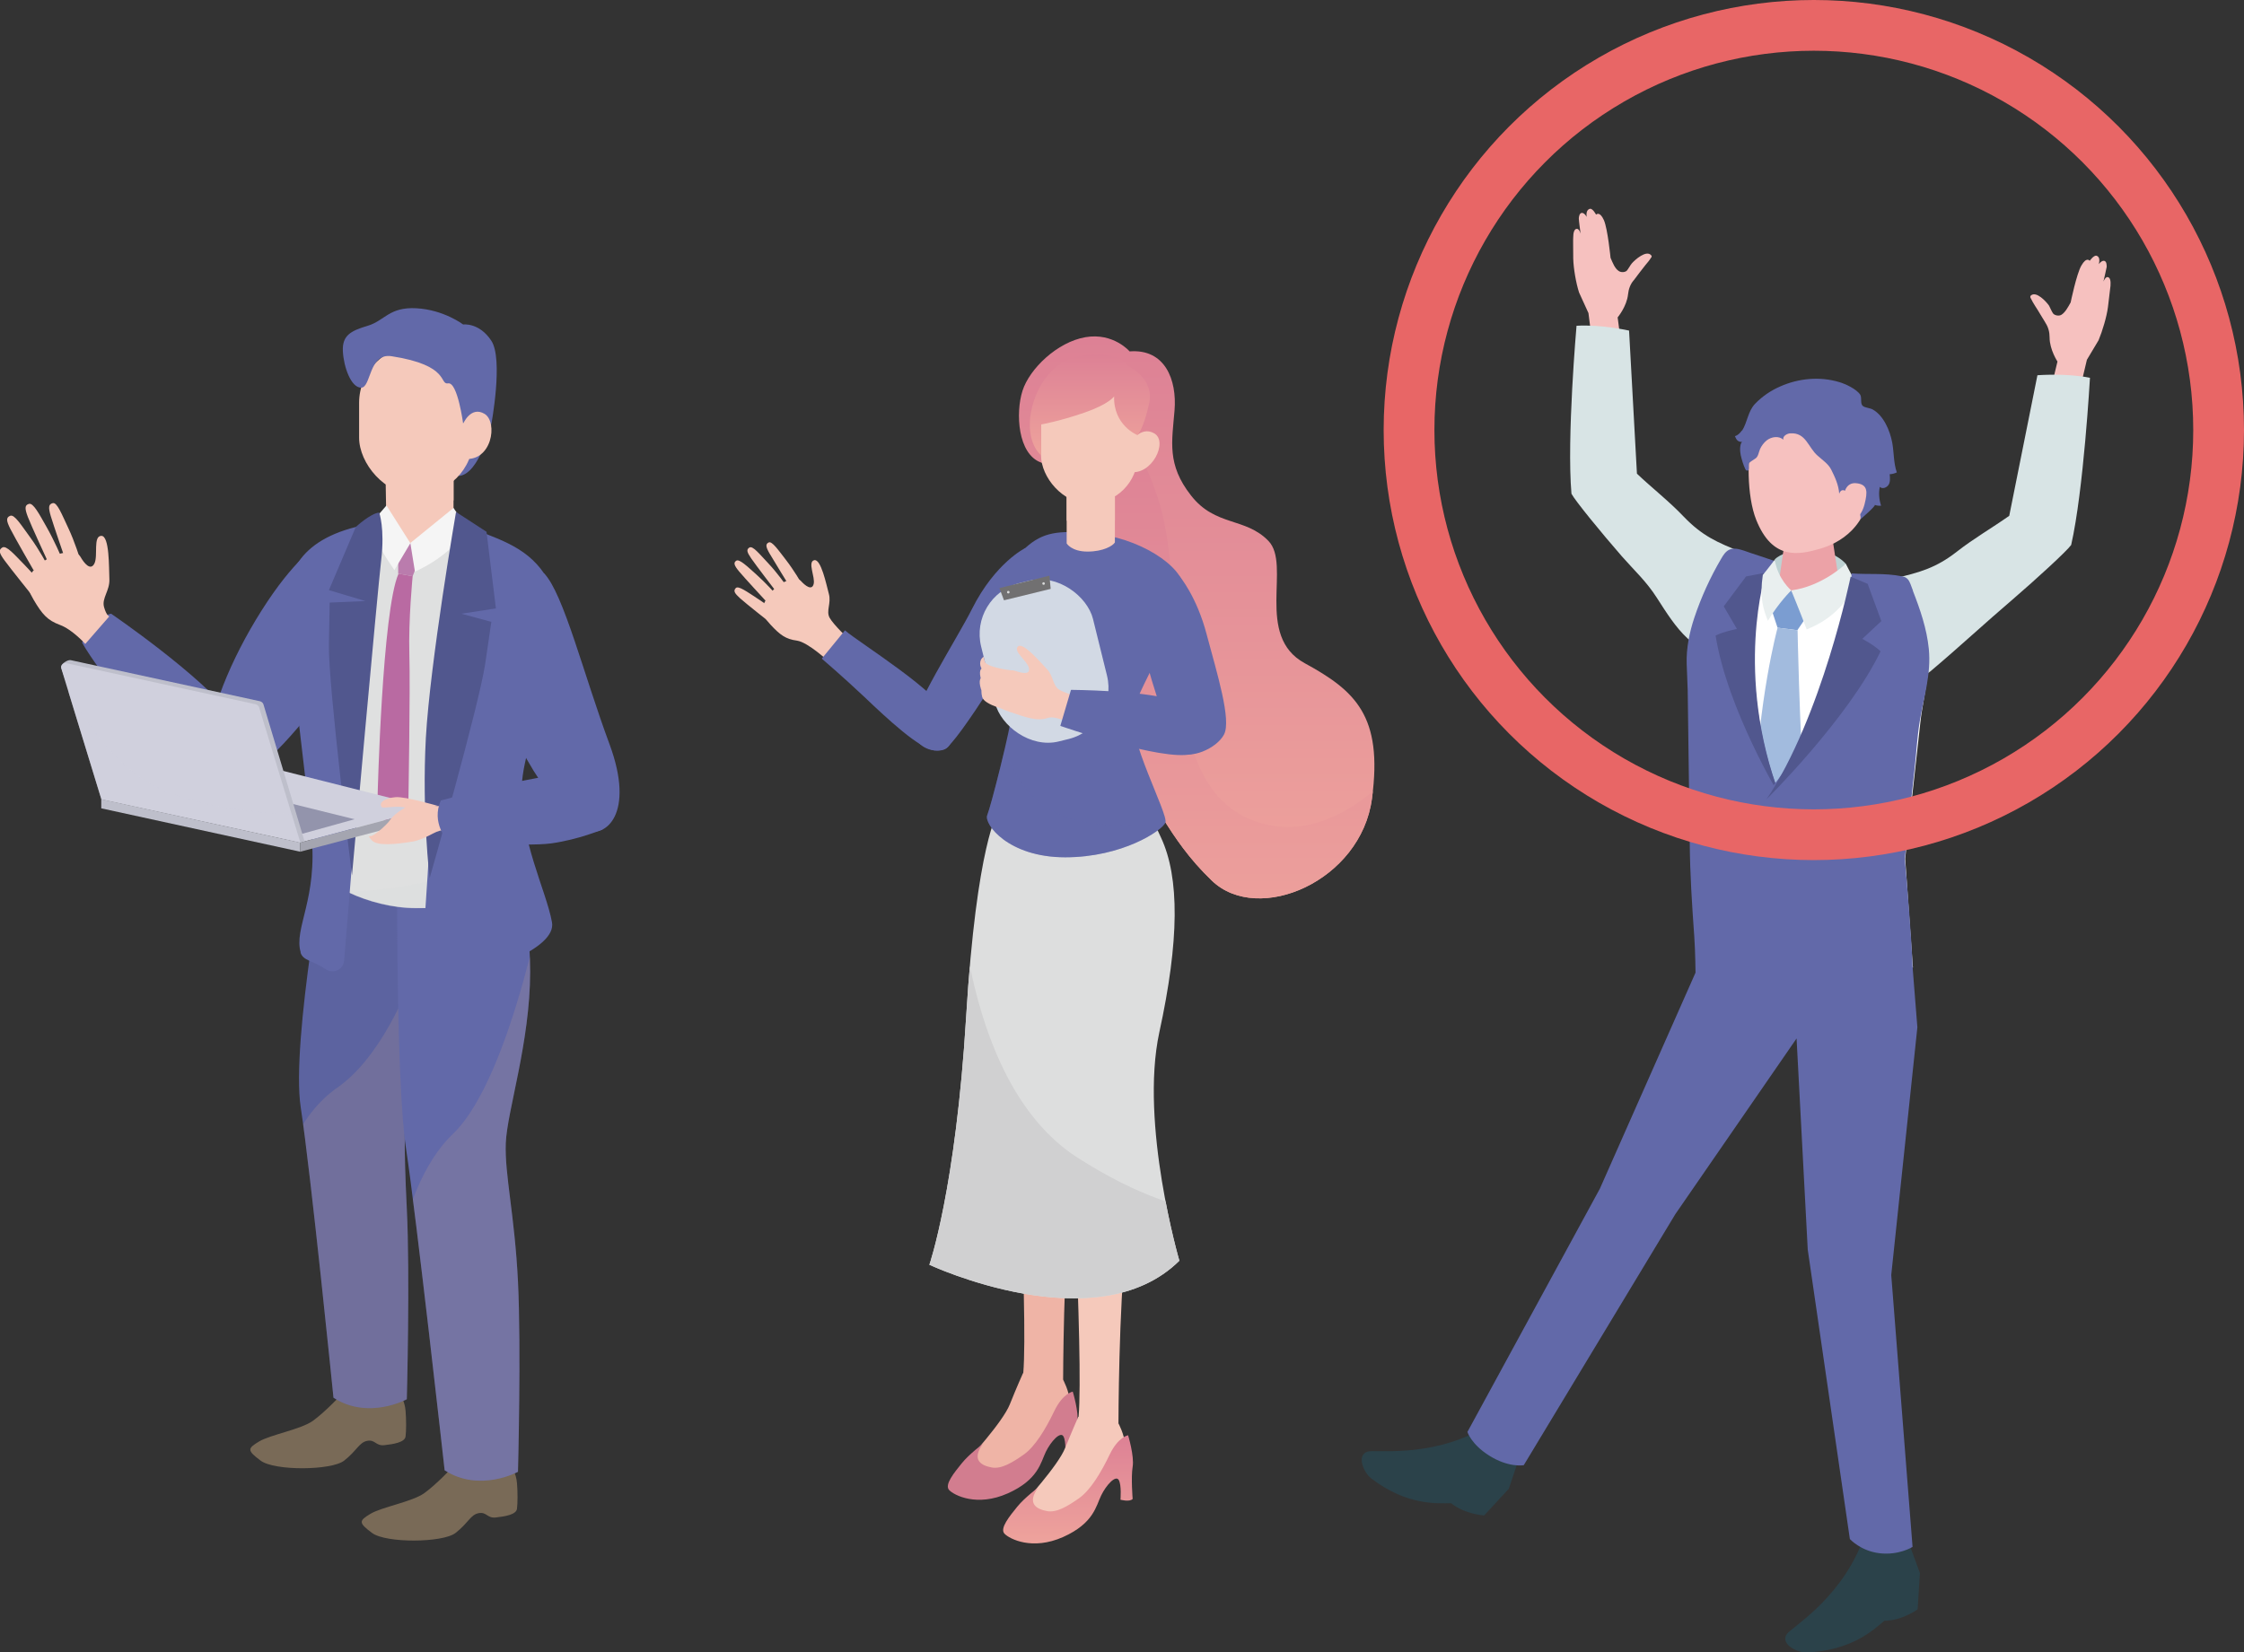 <?xml version="1.0" encoding="UTF-8"?><svg xmlns="http://www.w3.org/2000/svg" xmlns:xlink="http://www.w3.org/1999/xlink" viewBox="0 0 88.42 65.13"><rect x="0" y="0" width="88.42" height="65.13" fill="#333333" stroke="none"/><defs><style>.cls-1,.cls-2{fill:none;}.cls-3{clip-path:url(#clippath);}.cls-4{fill:#eca2a7;}.cls-5{fill:#e9efef;}.cls-6{fill:#f6c1bf;}.cls-7{fill:#f5f5f5;}.cls-8{fill:#fff;}.cls-9,.cls-10{fill:#f5c9bb;}.cls-11{fill:#efb4a6;}.cls-12{fill:#9394ac;}.cls-13{fill:#b96aa2;}.cls-14{fill:#ba7cad;}.cls-15{fill:#d2d9e4;}.cls-16{fill:#a4a5b0;}.cls-17{fill:#bebfcb;}.cls-18{fill:#bed2d3;}.cls-19,.cls-20{fill:#d0d0dd;}.cls-21{fill:#d0d0d1;}.cls-22{fill:#dddede;}.cls-23{fill:#d27d8f;}.cls-24{fill:#d8e4e5;}.cls-25,.cls-26{fill:#d9dada;}.cls-27{fill:#dfe0e0;}.cls-28{fill:#717071;}.cls-29{fill:#a2bbde;}.cls-30,.cls-31{fill:#6269a9;}.cls-32{fill:#2b424a;}.cls-33{fill:#5c63a0;}.cls-34{fill:#796a57;}.cls-35{fill:#7b9dd1;}.cls-36{fill:#51578e;}.cls-37{fill:#bb9e8f;opacity:.22;}.cls-37,.cls-10,.cls-26,.cls-31,.cls-20{mix-blend-mode:multiply;}.cls-38{fill:url(#_名称未設定グラデーション_13-4);}.cls-39{fill:url(#_名称未設定グラデーション_13-3);}.cls-40{fill:url(#_名称未設定グラデーション_13-2);}.cls-41{clip-path:url(#clippath-1);}.cls-42{clip-path:url(#clippath-4);}.cls-43{clip-path:url(#clippath-3);}.cls-44{clip-path:url(#clippath-2);}.cls-45{clip-path:url(#clippath-7);}.cls-46{clip-path:url(#clippath-5);}.cls-26,.cls-31{opacity:.32;}.cls-20{opacity:.42;}.cls-47{fill:url(#_名称未設定グラデーション_13);}.cls-2{stroke:#e86666;stroke-miterlimit:10;stroke-width:2px;}.cls-48{isolation:isolate;}</style><clipPath id="clippath"><path class="cls-1" d="M39.33,31.98s-.85,1.28-1.26,8.08-1.45,9.79-1.45,9.79c0,0,6.58,3.08,9.85-.16,0,0-1.57-5.38-.79-9,.79-3.62,.8-6.1,.07-7.67l-.73-1.58-5.7,.55Z"/></clipPath><linearGradient id="_名称未設定グラデーション_13" x1="42.08" y1="56.58" x2="42.08" y2="60.84" gradientUnits="userSpaceOnUse"><stop offset="0" stop-color="#dd8195"/><stop offset="1" stop-color="#eea39c"/></linearGradient><linearGradient id="_名称未設定グラデーション_13-2" x1="47.16" y1="13.26" x2="47.16" y2="35.41" xlink:href="#_名称未設定グラデーション_13"/><clipPath id="clippath-1"><path class="cls-1" d="M44.52,13.86s-.64-.76-1.75-.57c-1.11,.19-2.2,1.24-2.48,2.11s-.19,2.5,.73,2.83c.92,.32,2.11,1.49,1.96,2.71-.15,1.22-.48,7.66,1.11,9.13,1.6,1.47,1.83,2.88,3.66,4.64,1.83,1.76,5.88,.02,6.31-3.24,.44-3.26-.67-4.25-2.65-5.33-1.98-1.08-.52-3.88-1.43-4.82s-2.09-.56-3.05-1.79c-.96-1.22-.75-2.13-.65-3.35s-.38-2.44-1.77-2.33Z"/></clipPath><linearGradient id="_名称未設定グラデーション_13-3" x1="47.86" y1="16.84" x2="47.86" y2="37.83" xlink:href="#_名称未設定グラデーション_13"/><clipPath id="clippath-2"><path class="cls-1" d="M42.98,21.02c1.88,.14,3.64,1.29,3.68,2.19s-1.73,3.78-2.01,4.79,1.4,4.1,1.27,4.42-1.7,1.37-3.95,1.37-3.21-1.32-3.07-1.66,.9-3.29,1.01-4.23c.11-.94-1-1.11-1.01-2.3-.01-1.19,.58-3.16,1.51-4.01,.69-.63,1.31-.68,2.58-.58Z"/></clipPath><linearGradient id="_名称未設定グラデーション_13-4" x1="42.95" y1="13.98" x2="42.95" y2="17.94" xlink:href="#_名称未設定グラデーション_13"/><clipPath id="clippath-3"><path class="cls-1" d="M16.21,32.6s1.34,.87,1.34,3.63-1.51,5.46-1.55,6.7c-.05,1.24-.1,2.1,.03,4.72s0,7.5,0,7.5c0,0-1.51,.83-2.89-.06,0,0-.89-8.84-1.29-11.44-.4-2.6,1.09-10.49,1.09-10.49l3.28-.55Z"/></clipPath><clipPath id="clippath-4"><path class="cls-1" d="M20.12,33.87s.77,1.66,.77,4.43-.91,5.5-.96,6.75c-.05,1.24,.35,2.83,.48,5.46s0,7.5,0,7.5c0,0-1.51,.83-2.89-.06,0,0-1.12-10.06-1.52-12.67-.4-2.6-.35-10.92-.35-10.92l4.47-.48Z"/></clipPath><clipPath id="clippath-5"><path class="cls-1" d="M16.54,20.5c1.91,0,3.68,.88,4.58,2.58,.9,1.7-.88,4.95-.97,6.65s.1,3.25,.31,4.26-2.18,1.81-4.07,1.81c-1.89,0-3.83-1.05-4.09-1.79s.58-1.67,.37-3.7-.8-5.98-.82-7.14c-.03-1.15,.55-2.67,4.69-2.67Z"/></clipPath><clipPath id="clippath-7"><path class="cls-1" d="M3.99,31.5l7.84,1.7-1.62-5.32c-.02-.06-.07-.1-.13-.12l-7.46-1.62c-.13-.03-.24,.09-.2,.22l1.57,5.13Z"/></clipPath></defs><g class="cls-48"><g id="_レイヤー_2"><g id="_レイヤー_1-2"><g><g><g><path class="cls-11" d="M41.89,54.38s.01-4.62,.3-7.06c.29-2.44-.3-6.45-.3-6.45l-1.97,.15s.6,10.73,.4,13.1c-.2,2.37,1.57,.27,1.57,.27Z"/><path class="cls-11" d="M41.89,54.38s.25,.47,.25,.82,.2,.8-.25,1.12-.85,.51-1.16,1.03-1.32,1.42-2.15,1.24-1.03-.35-.69-.75,1.62-1.79,1.9-2.49,.52-1.23,.52-1.23l1.57,.27Z"/><path class="cls-23" d="M38.74,56.9s-.55,.41-.84,.77-.7,.85-.5,1.06,1.1,.67,2.31,.13,1.3-1.23,1.5-1.64,.57-.81,.69-.61,.07,.78,.07,.78c0,0,.36,.1,.48-.03,0,0-.07-.85,0-1.27s-.18-1.24-.18-1.24c0,0-.39,.06-.73,.77s-.76,1.4-1.2,1.71-.88,.58-1.26,.51-.84-.27-.34-.95Z"/><path class="cls-9" d="M44.07,56.1s.01-4.62,.3-7.06-.3-6.45-.3-6.45l-1.97,.15s.6,10.73,.4,13.1,1.57,.27,1.57,.27Z"/><path class="cls-22" d="M39.33,31.98s-.85,1.28-1.26,8.08-1.45,9.79-1.45,9.79c0,0,6.58,3.08,9.85-.16,0,0-1.57-5.38-.79-9,.79-3.62,.8-6.1,.07-7.67l-.73-1.58-5.7,.55Z"/><g class="cls-3"><path class="cls-21" d="M37.73,33.51s-.09,9.03,4.73,12.12c4.83,3.09,7.34,2.03,7.34,2.03l-2.91,6.45-13.47-.92,4.3-19.69Z"/></g><path class="cls-9" d="M44.07,56.1s.25,.47,.25,.82,.2,.8-.25,1.12-.85,.51-1.16,1.03-1.32,1.42-2.15,1.24c-.83-.19-1.03-.35-.69-.75s1.62-1.79,1.9-2.49c.28-.69,.52-1.23,.52-1.23l1.57,.27Z"/><path class="cls-47" d="M40.92,58.62s-.55,.41-.84,.77-.7,.85-.5,1.06,1.1,.67,2.31,.13,1.3-1.23,1.5-1.64,.57-.81,.69-.61,.07,.78,.07,.78c0,0,.36,.1,.48-.03,0,0-.07-.85,0-1.27s-.18-1.24-.18-1.24c0,0-.39,.06-.73,.77s-.76,1.4-1.2,1.71-.88,.58-1.26,.51-.84-.27-.34-.95Z"/><path class="cls-40" d="M44.52,13.86s-.64-.76-1.75-.57c-1.11,.19-2.2,1.24-2.48,2.11s-.19,2.5,.73,2.83c.92,.32,2.11,1.49,1.96,2.71-.15,1.22-.48,7.66,1.11,9.13,1.6,1.47,1.83,2.88,3.66,4.64,1.83,1.76,5.88,.02,6.31-3.24,.44-3.26-.67-4.25-2.65-5.33-1.98-1.08-.52-3.88-1.43-4.82s-2.09-.56-3.05-1.79c-.96-1.22-.75-2.13-.65-3.35s-.38-2.44-1.77-2.33Z"/><g class="cls-41"><path class="cls-39" d="M42.92,17.01s1.55-1.19,2.77,2.84-.46,11.91,4.49,12.7c2.81,.45,5.11-2.57,5.11-2.57l.58,.58-1.53,5.45-6.52,1.82-7.96-8.24,3.07-12.59Z"/></g><path class="cls-30" d="M42.98,21.02c1.88,.14,3.64,1.29,3.68,2.19s-1.73,3.78-2.01,4.79,1.4,4.1,1.27,4.42-1.7,1.37-3.95,1.37-3.21-1.32-3.07-1.66,.9-3.29,1.01-4.23c.11-.94-1-1.11-1.01-2.3-.01-1.19,.58-3.16,1.51-4.01,.69-.63,1.31-.68,2.58-.58Z"/><g class="cls-44"><path class="cls-31" d="M39.35,27.82s-.17,2,1.39,3.61,5.18,.99,5.18,.99l-.22,1.9-6.36,1.01-2.41-2.72,2.42-4.79Z"/></g><path class="cls-9" d="M42.03,19.33v2.09s.19,.32,.82,.32,1-.23,1.08-.36v-2.17l-1.9,.12Z"/><path class="cls-10" d="M42.03,19.33v1.18s.21,.37,.85,.37,1.05-.37,1.05-.37v-.92l-1.9-.26Z"/><rect class="cls-9" x="41.02" y="14.83" width="3.81" height="5.02" rx="1.9" ry="1.9"/><path class="cls-9" d="M44.52,17.49s.4-.73,.96-.41-.09,1.67-.96,1.52v-1.11Z"/><path class="cls-30" d="M46.47,22.7s.69,.81,1.08,2.32c.4,1.5,.98,3.36,.68,3.93s-1.36,.99-1.74,.68-1.45-3.73-1.47-4.35,.23-2.77,1.45-2.58Z"/><g><path class="cls-9" d="M33.43,25.18s-.59-.56-.74-.83,.07-.57-.03-.94-.31-1.4-.58-1.33,.05,.67-.02,.94-.33,.07-.51-.13-.86,.02-1.24,.55-.33,.77,.05,1.18,.6,.57,1.04,.63,1.27,.84,1.27,.84l.76-.92Z"/><path class="cls-9" d="M31.57,22.97s-.29-.5-.6-.9-.55-.75-.68-.69-.12,.17,.03,.43,.81,1.33,.81,1.33l.45-.17Z"/><path class="cls-9" d="M30.95,23.04s-.33-.47-.68-.84-.61-.7-.74-.62-.1,.18,.07,.43,.93,1.24,.93,1.24l.43-.21Z"/><path class="cls-9" d="M30.57,23.42s-.38-.43-.76-.77-.68-.63-.8-.55-.08,.19,.11,.42,1.04,1.15,1.04,1.15l.41-.25Z"/><path class="cls-9" d="M30.73,24.25s-.44-.37-.87-.65-.77-.53-.87-.42-.05,.2,.17,.4,1.21,.98,1.21,.98l.37-.31Z"/></g><path class="cls-30" d="M40.4,21.6s-1.18,.57-2.1,2.4c-.58,1.16-2.41,3.99-2.34,4.71s.75,.99,1.25,.82,3.18-4.62,3.18-4.62c0,0,1.22-2.85,0-3.31Z"/><path class="cls-30" d="M33.3,24.85c.59,.51,3.77,2.46,4.08,3.43s.04,1.36-.55,1.3-1.88-1.26-2.76-2.1c-.88-.83-1.69-1.52-1.69-1.52l.91-1.11Z"/><path class="cls-38" d="M43.91,15.61s-.18,.31-1.2,.66-1.69,.46-1.69,.46v1.21s-.48-.36-.44-1.31c.04-.95,.67-2.45,2.11-2.62s1.74,.41,1.74,.41c0,0,1.07,.47,.85,1.48s-.46,1.25-.46,1.25c0,0-.96-.38-.92-1.54Z"/><g><rect class="cls-15" x="38.87" y="22.84" width="4.54" height="6.43" rx="2.07" ry="2.07" transform="translate(-5.05 10.63) rotate(-13.88)"/><g><polygon class="cls-28" points="41.4 23.21 39.56 23.66 39.38 23.18 41.35 22.69 41.4 23.21"/><circle class="cls-25" cx="39.73" cy="23.34" r=".05"/><circle class="cls-25" cx="41.12" cy="23" r=".05"/></g></g><g><path class="cls-9" d="M42.77,27.55s-.79-.21-1.04-.37-.22-.54-.48-.81-.94-1.08-1.14-.89,.36,.56,.43,.84-.25,.22-.51,.13-.63,.03-.72,.68-.06,.75,.48,.93,1.07,.39,1.48,.24,1.28,.43,1.28,.43l.23-1.17Z"/><path class="cls-9" d="M39.93,26.43s-.94-.09-1.12-.33l-.05-.21s-.14,.06-.14,.27,.22,.42,.42,.52,.86,.15,.86,.15l.03-.41Z"/><path class="cls-9" d="M39.78,27.23s-1.02-.11-1.12-.44-.02-.46,.08-.46,.06,.22,.37,.3,.74,.15,.74,.15l-.07,.45Z"/><path class="cls-9" d="M39.77,27.59s-1.02-.11-1.12-.44-.02-.46,.08-.46,.06,.22,.37,.3,.74,.15,.74,.15l-.07,.45Z"/><path class="cls-9" d="M39.78,28.01s-1-.21-1.08-.54,.02-.46,.12-.45,.04,.22,.35,.33,.72,.22,.72,.22l-.11,.44Z"/></g><path class="cls-30" d="M47.73,28.49s.39,.93-.77,1.23-5.18-1.11-5.18-1.11l.42-1.42s2.82,.02,3.9,.38,1.35,.45,1.63,.92Z"/></g><g><path class="cls-9" d="M17.87,18.63v2.4s-.83,.37-1.71,.37c-.48,0-.93-.41-.93-.41l-.04-2.37h2.67Z"/><path class="cls-10" d="M17.87,19.72s-.46,.65-1.38,.63-1.27-.63-1.27-.63l-.02-1.09h2.67v1.09Z"/><path class="cls-30" d="M19.36,16.74s-.48,1.98-1.29,2.02l-.15-1.82,1.44-.2Z"/><path class="cls-34" d="M15.8,55.02s.15,.23,.18,.58,.03,.79,0,1.02-.48,.3-.83,.34-.36-.23-.68-.17-.41,.39-.91,.78-2.74,.41-3.29,0-.51-.48-.07-.75,1.66-.48,2.13-.82,1.07-.98,1.07-.98h2.39Z"/><path class="cls-34" d="M20.19,57.87s.15,.23,.18,.58,.03,.79,0,1.02-.48,.3-.83,.34-.36-.23-.68-.17-.41,.39-.91,.78-2.74,.41-3.29,0-.51-.48-.07-.75,1.66-.48,2.13-.82,1.07-.98,1.07-.98h2.39Z"/><path class="cls-33" d="M16.21,32.6s1.34,.87,1.34,3.63-1.51,5.46-1.55,6.7c-.05,1.24-.1,2.1,.03,4.72s0,7.5,0,7.5c0,0-1.51,.83-2.89-.06,0,0-.89-8.84-1.29-11.44-.4-2.6,1.09-10.49,1.09-10.49l3.28-.55Z"/><g class="cls-43"><path class="cls-37" d="M17.81,33.15s-1.33,7.5-4.52,9.72-2.84,8.43-2.84,8.43l.89,5.41,5.27-.25,1.21-23.3Z"/></g><path class="cls-30" d="M12.65,21.38s-.89,.49-2.12,2.34c-1.23,1.85-2.23,4.09-2.35,5.69-.13,1.6,.53,1.7,1.75,.98s2.98-3.23,3.53-3.83,2.06-5.3-.81-5.18Z"/><path class="cls-30" d="M20.12,33.87s.77,1.66,.77,4.43-.91,5.5-.96,6.75c-.05,1.24,.35,2.83,.48,5.46s0,7.5,0,7.5c0,0-1.51,.83-2.89-.06,0,0-1.12-10.06-1.52-12.67-.4-2.6-.35-10.92-.35-10.92l4.47-.48Z"/><g class="cls-42"><path class="cls-37" d="M21.62,34.33s-1.4,8.1-3.78,10.37c-2.38,2.27-2.59,7.72-2.59,7.72l.75,7.89h5.62s0-25.98,0-25.98Z"/></g><g><path class="cls-27" d="M15.09,20.57c.41-.04,.57,.84,1.08,.84,.45,0,1.68-.78,2.11-.68-.22,1.34,0,5.56,0,8.11,0,2.21-.59,5.36-.66,6.95-.14,0-1.1,0-1.23,0-.94,0-1.89-.26-2.64-.61,.17-1.97,.03-5.75,.14-7.96,.12-2.48,1.01-5.55,1.2-6.65Z"/><polygon class="cls-14" points="15.69 21.33 16.74 21.48 16.26 22.71 15.69 22.61 15.69 21.33"/><path class="cls-13" d="M15.69,22.61l.57,.1s-.17,1.71-.13,3.09c.04,1.38-.04,5.91-.04,5.91l-.79,1.32-.42-1.69s.18-7.27,.82-8.72Z"/><g class="cls-46"><path class="cls-26" d="M21.13,21.86s-.23,3.77-1.59,6.28c-1.35,2.52-.07,4.14-.74,5.47s-4.68,1.71-7.49,1.53l5.29,2.04,5.81-.27,.47-9.59v-5.43s-1.74-.03-1.74-.03Z"/></g><path class="cls-30" d="M17.91,21.34c.05-.37,.44-.6,.79-.47,1.27,.49,2.36,.85,3.02,2.22,1.02,2.11-1.07,5.76-1.16,7.88-.1,2.12,.96,4.11,1.19,5.38,.19,1.04-2.59,2.04-4.44,2.3-.36,.05-.68-.24-.67-.61,.07-2.11,.36-4.78,.36-7.25,0-2.82,.61-7.32,.92-9.45Z"/><path class="cls-30" d="M11.85,37.54c-.29-.94,.68-2.11,.42-4.67-.25-2.57-.92-7.56-.95-9.01-.03-1.19,.42-2.69,3.21-3.2,.31-.06,.59,.21,.54,.52-.26,1.71-.72,5.03-.85,7.78-.12,2.54-.45,6.29-.66,8.9-.03,.36-.43,.54-.73,.34-.53-.36-.88-.32-.99-.66Z"/><path class="cls-7" d="M15.22,19.91l.95,1.5-.63,1.06-.18-.27c-.32-.46-.56-.96-.74-1.49l-.02-.06,.63-.73Z"/><path class="cls-7" d="M16.17,21.41l.18,1.12s1.46-.61,2.05-1.73l-.53-.78-1.71,1.39Z"/><path class="cls-36" d="M17.97,20.17s-1.02,5.92-1.19,8.91c-.16,2.98,.15,5.53,.15,5.53,0,0,1.95-6.82,2.19-8.46l.24-1.64-1.18-.32,1.36-.21-.37-3.02-1.2-.78Z"/><path class="cls-36" d="M14.94,20.2s.23,.62,.08,1.88c-.15,1.27-1.15,12.42-1.15,12.42,0,0-.94-7.46-.91-9.1l.03-1.65,1.41-.06-1.44-.43,1.06-2.49s.58-.54,.93-.57Z"/></g><path class="cls-30" d="M3.24,25.34c.68,1.19,2.85,3.86,3.66,4.7s1.61,.91,2.03,.78,1.5-.91,.24-2.57c-1.26-1.65-4.79-4.06-4.79-4.06,0,0-.24,.02-.66,.35s-.48,.8-.48,.8Z"/><g><path class="cls-9" d="M4.31,24.3s-.11-.02-.21-.37,.23-.65,.21-1.1,.01-1.72-.32-1.71-.12,.79-.27,1.09-.4,0-.56-.28-1-.2-1.59,.31-.59,.81-.25,1.39,.55,.82,1.04,1,1,.75,1,.75l.95-1.09Z"/><path class="cls-9" d="M3.15,22.02s-.2-.66-.46-1.21-.44-1.02-.61-.98-.18,.17-.08,.51,.59,1.76,.59,1.76l.57-.08Z"/><path class="cls-9" d="M2.41,21.94s-.27-.63-.57-1.16-.53-.97-.7-.92-.17,.18-.04,.52,.76,1.7,.76,1.7l.56-.13Z"/><path class="cls-9" d="M1.87,22.28s-.32-.61-.68-1.1-.62-.92-.79-.85-.15,.2,.01,.52,.91,1.62,.91,1.62l.54-.18Z"/><path class="cls-9" d="M1.84,23.29s-.41-.55-.84-.99-.75-.82-.91-.72-.12,.22,.09,.51,1.15,1.46,1.15,1.46l.51-.26Z"/></g><rect class="cls-9" x="14.16" y="13.62" width="4.5" height="5.87" rx="2.25" ry="2.25" transform="translate(32.81 33.12) rotate(180)"/><path class="cls-30" d="M21.44,22.61s-2.3,1.68-1.8,4.39c.5,2.72,2.74,5.47,3.48,5.74s1.91-.66,.9-3.4c-1.02-2.74-1.81-5.94-2.58-6.74Z"/><g><polygon class="cls-19" points="16.96 31.85 9.91 30.07 3.99 31.5 11.83 33.21 16.96 31.85"/><polygon class="cls-12" points="13.97 32.29 8.6 30.96 5.61 31.5 11.92 32.86 13.97 32.29"/><path class="cls-17" d="M4.16,31.38l7.67,1.83,.17-.05-1.62-5.4c-.02-.06-.07-.1-.13-.12l-7.46-1.62c-.13-.03-.42,.17-.38,.29l1.74,5.06Z"/><path class="cls-19" d="M3.99,31.5l7.84,1.7-1.62-5.32c-.02-.06-.07-.1-.13-.12l-7.46-1.62c-.13-.03-.24,.09-.2,.22l1.57,5.13Z"/><g class="cls-45"><path class="cls-20" d="M12.29,32.1s-4.57,.1-6.81-1.49c-2.24-1.59-3.58-4.99-3.58-4.99l-.29,5.3,4.21,3.5,6.19-.09,.28-2.23Z"/></g><polygon class="cls-17" points="3.99 31.86 11.83 33.57 11.83 33.21 3.99 31.5 3.99 31.86"/><polygon class="cls-16" points="11.83 33.57 16.96 32.21 16.96 31.85 11.83 33.21 11.83 33.57"/></g><path class="cls-9" d="M17.24,31.76s-1.26-.37-1.65-.34-.69,.2-.55,.39c.05,.06,.51-.05,.82,0,.06,0,.27,.06,.38,.08,.3,.07,.46,.05,.46,.05l.53-.18Z"/><path class="cls-9" d="M16.1,31.76s-.52,.25-.73,.56c-.11,.17-.6,.61-.75,.63-.09,.01-.13-.01,.03,.17,.22,.24,.96,.15,1.55,.06s.94-.45,1.23-.45,.37-.02,.37-.02l-.2-.92-.36-.02h-1.14Z"/><path class="cls-30" d="M23.72,32.7s-.92,.39-1.99,.54c-1.07,.15-4.1-.11-4.1-.11,0,0-.65-.7-.26-1.58,0,0,4.22-1.17,5.9-1.13,0,0,1.66,.84,.46,2.28Z"/><path class="cls-30" d="M18.25,16.7s-.22-1.65-.59-1.59,.1-.71-2.23-1.07c-.91-.14-.8,1.24-1.2,1.24s-.69-.82-.72-1.44,.31-.8,.98-1,.84-.75,1.92-.69,1.84,.64,1.84,.64c0,0,.63-.09,1.11,.64s0,3.29,0,3.29l-1.11-.04Z"/><path class="cls-9" d="M18.25,16.7s.3-.71,.84-.39,.3,1.93-.84,1.77v-1.38Z"/></g><g><path class="cls-6" d="M62.71,13.29l-.12-.95-.37-.81c-.12-.37-.22-.95-.23-1.34,0-.43-.01-.74,0-.85,0-.16,.04-.33,.15-.32,.09,0,.14,.19,.14,.19,0,0-.07-.52-.07-.59,0-.07,.02-.22,.12-.23,.11,0,.19,.16,.19,.16-.03-.21,.04-.3,.13-.32,.11-.02,.24,.23,.24,.23,0,0,.14-.16,.31,.22,.15,.35,.26,1.48,.26,1.48,.09,.21,.17,.42,.32,.52,.09,.06,.22,.06,.31,0,.05-.04,.16-.25,.21-.3,.12-.14,.57-.54,.76-.32,.01,.01,.02,.03,.02,.04,0,.02,0,.04-.02,.05-.06,.1-.14,.2-.22,.29-.16,.2-.31,.4-.46,.6,0,0,0,0-.01,.01-.13,.15-.2,.35-.22,.55-.05,.48-.41,.91-.41,.91l.28,2.12h-1.48s.19-1.35,.19-1.35Z"/><path class="cls-24" d="M62.12,12.84s-.39,4.42-.2,6.62c.14,.27,1.17,1.53,1.98,2.46,.5,.57,.97,.99,1.39,1.65,.74,1.15,1.45,2.32,3.01,2.28,.55-.01,1.66-.23,1.66-.94,0-.7,.28-1.87-.18-2.45-.28-.35-.72-.53-1.13-.69-1-.39-1.59-.66-2.31-1.41-.57-.6-1.24-1.12-1.84-1.69l-.31-5.64s-1.1-.25-2.07-.19Z"/><path class="cls-6" d="M82.01,15.11l.22-.93,.46-.77c.15-.36,.32-.92,.37-1.31,.05-.42,.09-.74,.1-.84,.01-.16,0-.33-.12-.34-.09,0-.16,.18-.16,.18,0,0,.12-.51,.13-.58,0-.07,0-.22-.1-.24-.1-.02-.21,.13-.21,.13,.05-.21,0-.3-.09-.33-.11-.03-.27,.2-.27,.2,0,0-.12-.18-.33,.19-.19,.33-.42,1.45-.42,1.45-.11,.2-.22,.4-.37,.49-.09,.05-.23,.03-.31-.04-.05-.05-.14-.27-.17-.32-.1-.15-.51-.6-.72-.4-.01,.01-.02,.02-.02,.04,0,.02,0,.04,.01,.05,.05,.11,.12,.22,.18,.32,.14,.21,.26,.43,.4,.65,0,0,0,.01,.01,.02,.11,.17,.16,.36,.16,.57,0,.48,.31,.95,.31,.95l-.5,2.08,1.47,.15-.04-1.34Z"/><path class="cls-24" d="M82.35,14.9s-.25,4.43-.74,6.58c-.18,.25-1.37,1.34-2.31,2.15-1.09,.93-2.11,1.88-3.2,2.8-.08,.07-.16,.13-.26,.15-.08,.02-.16,0-.24-.02-.68-.15-.9-.27-1.57-.14-.87,.18-1.22-.15-1.15-.7,.1-.7-.01-1.89,.52-2.4,.32-.31,.78-.42,1.22-.52,1.04-.24,1.67-.42,2.49-1.06,.65-.51,1.38-.93,2.06-1.41l1.11-5.54s1.12-.09,2.07,.1Z"/><path class="cls-8" d="M75.37,38.1l-.3-4.25c.04-.38,.08-.77,.13-1.15,.16-1.42,.31-2.83,.47-4.25,.11-1.04,.6-2.64,.09-3.6-.18-.34-.35-.92-.62-1.18-.18-.17-.55-.26-.77-.36-.59-.26-1.2-.49-1.83-.64-1.64-.4-3.32-.16-4.88,.45-.47,.18-.65,.75-.81,1.23-.19,.57-.29,1.19-.27,1.8,0,0,.04,1.04,.04,1.04,.02,1.99,.03,3.98,.05,5.97,.01,1.26,.07,2.5,.16,3.76,.04,.55,.01,1.41,.01,1.41,0,0,1.03,.92,4.1,.91,3.34-.02,4.44-1.12,4.44-1.12Z"/><path class="cls-32" d="M75.26,60.94l.39,1.06-.09,1.43s-.61,.45-1.31,.45c-.43,.36-1.29,1.18-3.07,1.25-.38,.01-1.05-.34-.77-.73,.17-.24,2.01-1.32,2.9-3.47,.99-.11,1.94,.01,1.94,.01Z"/><path class="cls-32" d="M59.81,57.61l-.36,1.07-.97,1.05s-.75-.04-1.3-.48c-.56,0-1.74,.1-3.15-.98-.3-.23-.6-.93-.13-1.06,.29-.08,2.39,.25,4.42-.85,.84,.54,1.49,1.24,1.49,1.24Z"/><path class="cls-18" d="M69.93,22.05c.42-.44,2.03-.65,2.79,.16,.06,.39,.14,.65,.14,.65l-1.4,.5-1.5-.21s-.07-.79-.03-1.1Z"/><path class="cls-4" d="M71.3,20.7c.6,0,.92,.34,.92,.63l.3,1.96c-.03,.34-.61,.62-1.29,.62s-1.22-.28-1.19-.62l.3-2.05c.02-.3,.36-.54,.96-.54Z"/><path class="cls-6" d="M71.55,15.92c1.71,.01,2.18,1.3,2.18,2.86,0,2.03-1.33,2.65-2.02,2.85-.84,.24-1.87,.46-2.51-1.14-.38-.95-.36-2.6-.15-3.25,.18-.56,.79-1.34,2.5-1.33Z"/><polygon class="cls-35" points="69.79 23.98 70.58 23.27 71.19 24.3 70.82 24.84 70.04 24.74 69.79 23.98"/><path class="cls-29" d="M70.04,24.74l.79,.1s.06,3.34,.27,6.82c.02,.32-1.1,1.07-1.1,1.07,0,0-.86-.82-.85-1.13,.1-3.95,.89-6.85,.89-6.85Z"/><path class="cls-30" d="M68.64,16.96c-.07,.1-.16,.2-.28,.23,.03,.06,.05,.12,.1,.17,.05,.04,.12,.07,.18,.05-.1,.12-.08,.39-.05,.53,.04,.18,.1,.38,.18,.55,.02,.04,.07,.08,.11,.05,.03-.02,.03-.06,.03-.1,0-.07-.02-.15,.02-.2,.02-.02,.04-.03,.06-.05,.06-.04,.12-.08,.18-.12,.11-.07,.13-.25,.18-.37,.06-.13,.15-.25,.26-.34,.19-.15,.48-.19,.66-.03-.04-.13,.13-.24,.27-.25,.63-.04,.7,.56,1.09,.89,.19,.17,.42,.32,.53,.55,.14,.28,.29,.6,.31,.94,.21-.59,1.01,.87,.81,1.03,.06-.05,.65-.56,.59-.59,.08,.03,.17,.04,.25,.03-.08-.24-.1-.5-.05-.74,.1,.1,.28,.03,.35-.09,.07-.12,.05-.27,.04-.41,.1,0,.19-.03,.28-.07-.13-.37-.11-.78-.18-1.17-.09-.48-.34-1.07-.77-1.31-.11-.06-.31-.07-.39-.14-.11-.09-.03-.31-.1-.44-.15-.23-.59-.43-.83-.5-.76-.23-1.6-.15-2.32,.17-.37,.16-.71,.39-.99,.68-.29,.3-.3,.72-.52,1.07Z"/><path class="cls-6" d="M72.65,19.55s.03-.58,.53-.5c.42,.06,.41,.34,.29,.82s-.42,.71-.72,.7-.1-1.02-.1-1.02Z"/><path class="cls-30" d="M74.52,50.26l1.03-9.77-.19-2.39s-1.11,1.01-4.44,1.12c-2.73,.09-4.1-.91-4.1-.91l-3.78,8.54-5.22,9.59s.15,.48,.84,.92c.78,.5,1.38,.39,1.38,.39l5.97-9.89,4.78-6.93,.44,8.32,1.66,11.41s.42,.47,1.17,.56c.77,.09,1.3-.25,1.3-.25l-.84-10.72Z"/><path class="cls-5" d="M70.58,23.27s.33,.8,.61,1.54c.79-.33,1.33-.74,1.99-1.77-.19-.3-.45-.82-.45-.82,0,0-.92,.89-2.15,1.05Z"/><path class="cls-30" d="M70.51,39.18l-.3-7.68c-.39-.86-.64-1.81-.82-2.73-.19-1-.28-2.02-.28-3.03,0-.7,.01-1.4,.12-2.09,.04-.26,.06-.64,.18-.87,.05-.1,.15-.18,.22-.27,.11-.13,.21-.27,.31-.4-.01,.01-.53-.18-.58-.19-.22-.07-.43-.14-.65-.22-.19-.06-.4-.12-.58-.03-.14,.07-.23,.21-.31,.35-.43,.73-.79,1.52-1.06,2.33-.19,.57-.32,1.2-.3,1.81,0,0,.04,1.05,.04,1.05,.02,1.99,.06,3.99,.08,5.98,.01,1.26,.09,2.48,.18,3.74,.04,.55,.05,1.49,.05,1.49,0,0,.94,.83,3.67,.9v-.13Z"/><path class="cls-36" d="M70.15,31.41s-2.09-3.45-2.55-6.36c.32-.16,.84-.26,.84-.26l-.52-.89,.88-1.18,.78-.15s-1.28,3.98,.57,8.85Z"/><path class="cls-30" d="M75.38,23.29c-.03-.08-.06-.16-.09-.24-.04-.1-.08-.2-.16-.26-.06-.05-.14-.07-.22-.08-.64-.13-1.3-.06-1.95-.11-.04,.4-.01,.77-.11,1.16-.19,.75-.39,1.49-.63,2.22-.56,1.74-1.22,3.6-2.39,5.04,.04,2.41,.4,8.28,.4,8.28,.19,.04,.47,.09,.7,.09,.59,0,1.11-.04,1.57-.1,.94-.14,1.98-.32,2.86-1.02,0-.04,0-.1,0-.18-.02-.83-.23-3.46-.3-4.18v-.08s.06-.6,.06-.6c0,0,.32-2.92,.32-2.92,.07-.62,.1-1.25,.2-1.86,.16-.98,.46-1.87,.36-2.88-.08-.79-.34-1.55-.63-2.29Z"/><path class="cls-36" d="M69.59,31.52s3.24-3.2,4.51-5.85c-.26-.25-.72-.49-.72-.49l.75-.7-.54-1.47-.67-.28s-1.12,5.51-3.33,8.8Z"/><path class="cls-5" d="M70.58,23.27s-.53-.44-.65-1.21c0,0-.3,.4-.47,.6-.13,.89,.01,1.33,.2,1.81,.42-.71,.92-1.2,.92-1.2"/></g></g><circle class="cls-2" cx="71.47" cy="16.95" r="15.95"/></g></g></g></g></svg>